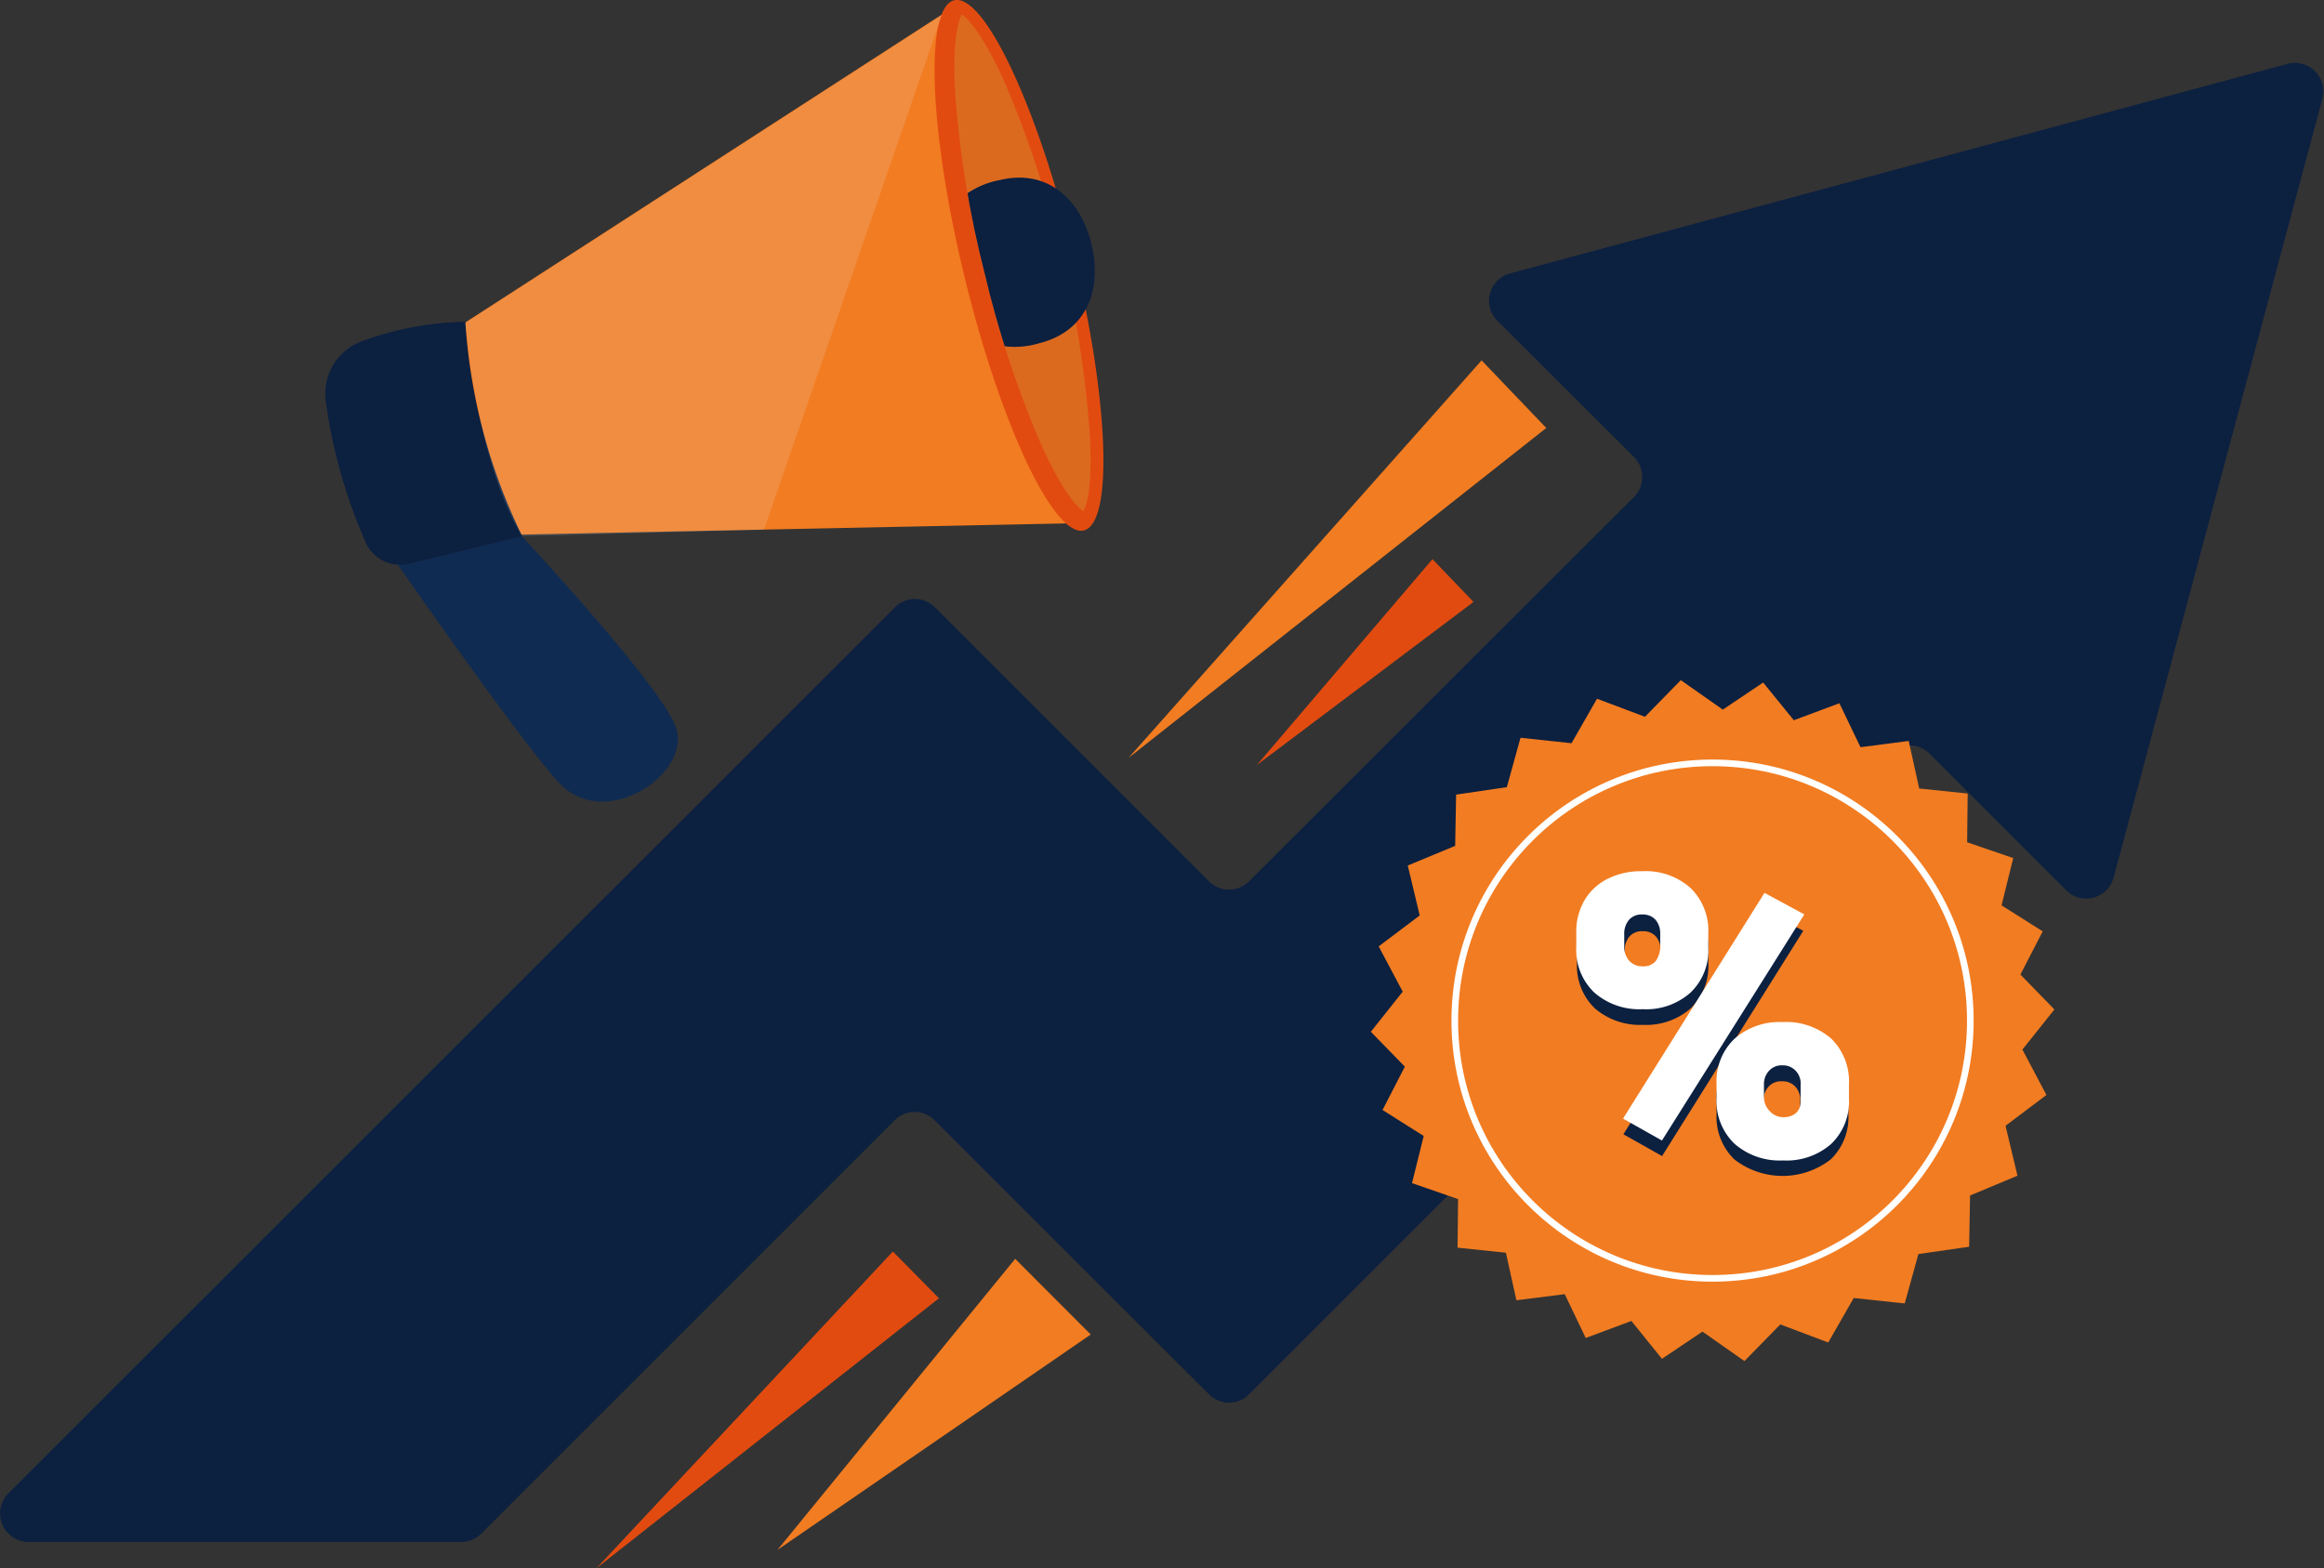 <svg xmlns="http://www.w3.org/2000/svg" xmlns:xlink="http://www.w3.org/1999/xlink" id="Layer_30" data-name="Layer 30" viewBox="0 0 174.99 118.11"><rect x="0" y="0" width="174.99" height="118.11" fill="#333333" stroke="none"/><defs><style>.cls-1,.cls-9{fill:none;}.cls-2{fill:#0c2040;}.cls-3{fill:#102b51;}.cls-4{fill:#f27c21;}.cls-5{fill:#e24b10;}.cls-6{fill:#db6a1f;}.cls-7{clip-path:url(#clip-path);}.cls-8{fill:#e4ebf9;opacity:0.15;}.cls-9{stroke:#fff;stroke-miterlimit:10;stroke-width:0.5px;}.cls-10{fill:#fff;}</style><clipPath id="clip-path" transform="translate(-8.96 -54.4)"><path class="cls-1" d="M90.54,92.9c-.46-.28-1.62-1.53-3.21-5.09A77.19,77.19,0,0,1,83.08,74.9a76.89,76.89,0,0,1-2.19-13.41c-.23-3.9.22-5.53.49-6,.46.29,1.62,1.53,3.22,5.09s7.92,6.84,9.11,11.72S90.82,83.14,91,86.91,90.81,92.44,90.54,92.9Z"></path></clipPath></defs><title>jashnvare-v3</title><path class="cls-2" d="M121.68,78.53,132,88.82a2.14,2.14,0,0,1,0,3L103,120.78a2.14,2.14,0,0,1-3,0L79.35,100.13a2.12,2.12,0,0,0-3,0L9.59,166.87a2.14,2.14,0,0,0,1.51,3.65H43.69a2.13,2.13,0,0,0,1.51-.63l31.13-31.13a2.12,2.12,0,0,1,3,0L100,159.41a2.12,2.12,0,0,0,3,0l48.25-48.25a2.12,2.12,0,0,1,3,0l10.29,10.29a2.14,2.14,0,0,0,3.58-1l15.71-58.62a2.14,2.14,0,0,0-2.62-2.62L122.63,75A2.13,2.13,0,0,0,121.68,78.53Z" transform="translate(-8.96 -54.4)"></path><path class="cls-3" d="M37.11,94.34s11,15.93,14,19.07c3.48,3.64,10-.8,8.73-4.27S46.65,93.05,46.65,93.05Z" transform="translate(-8.96 -54.4)"></path><polygon class="cls-4" points="34.02 24.94 71.9 0.46 80.97 39.4 36.58 40.31 34.02 24.94"></polygon><ellipse class="cls-5" cx="85.68" cy="74.39" rx="4.19" ry="20.55" transform="translate(-24.18 -31.91) rotate(-13.75)"></ellipse><path class="cls-6" d="M90.54,92.9c-.46-.28-1.62-1.53-3.21-5.09A77.19,77.19,0,0,1,83.08,74.9a76.89,76.89,0,0,1-2.19-13.41c-.23-3.9.22-5.53.49-6,.46.29,1.62,1.53,3.22,5.09a78.49,78.49,0,0,1,4.24,12.91A77.13,77.13,0,0,1,91,86.91C91.26,90.8,90.81,92.44,90.54,92.9Z" transform="translate(-8.96 -54.4)"></path><g class="cls-7"><path class="cls-2" d="M91.14,72.77c.83,3.4-.33,6.59-3.94,7.48a6.33,6.33,0,1,1-3-12.28C87.81,67.08,90.31,69.38,91.14,72.77Z" transform="translate(-8.96 -54.4)"></path></g><path class="cls-2" d="M36.1,80.14A23.78,23.78,0,0,1,44,78.63a42.77,42.77,0,0,0,4.28,16.14l-8.52,2.08a2.83,2.83,0,0,1-3.29-1.66,39.39,39.39,0,0,1-3-10.74A4.2,4.2,0,0,1,36.1,80.14Z" transform="translate(-8.96 -54.4)"></path><path class="cls-8" d="M44,78.71s.82,10.46,4.27,16.06l18.22-.48,13.4-38.77Z" transform="translate(-8.96 -54.4)"></path><polygon class="cls-4" points="58.54 116.72 76.44 94.8 82.13 100.5 58.54 116.72"></polygon><polygon class="cls-4" points="84.97 57.08 111.56 27.14 116.43 32.23 84.97 57.08"></polygon><polygon class="cls-5" points="94.64 57.61 107.86 42.11 110.95 45.33 94.64 57.61"></polygon><polygon class="cls-5" points="44.9 118.11 67.23 94.25 70.7 97.77 44.9 118.11"></polygon><polygon class="cls-4" points="154.69 76.02 152.28 79.04 154.09 82.46 151.01 84.78 151.91 88.54 148.34 90.03 148.27 93.89 144.45 94.44 143.42 98.16 139.58 97.75 137.66 101.1 134.05 99.74 131.35 102.5 128.19 100.28 125.14 102.33 122.84 99.48 119.4 100.76 117.82 97.46 114.18 97.92 113.39 94.34 109.75 93.96 109.79 90.3 106.32 89.1 107.2 85.55 104.1 83.59 105.78 80.33 103.22 77.7 105.62 74.68 103.81 71.27 106.9 68.94 106 65.18 109.57 63.7 109.64 59.84 113.46 59.28 114.49 55.56 118.33 55.97 120.25 52.62 123.86 53.98 126.56 51.22 129.72 53.44 132.76 51.4 135.07 54.24 138.5 52.96 140.09 56.27 143.72 55.8 144.51 59.38 148.16 59.76 148.12 63.43 151.59 64.62 150.71 68.18 153.81 70.14 152.13 73.39 154.69 76.02"></polygon><circle class="cls-9" cx="128.95" cy="76.86" r="19.41"></circle><path class="cls-2" d="M128.3,123.46a4.28,4.28,0,0,1,1.73-1.61,5.64,5.64,0,0,1,2.61-.58,5,5,0,0,1,3.62,1.26,4.45,4.45,0,0,1,1.33,3.41V127a4.35,4.35,0,0,1-1.33,3.34,5.07,5.07,0,0,1-3.59,1.24,5.2,5.2,0,0,1-3.62-1.24A4.43,4.43,0,0,1,127.7,127v-1.07A4.75,4.75,0,0,1,128.3,123.46Zm5.81,18-2.91-1.64,10.6-16.94,2.94,1.62ZM131.68,128a1.28,1.28,0,0,0,1,.4,1.18,1.18,0,0,0,1-.41,2.09,2.09,0,0,0,.32-1.26V126a1.57,1.57,0,0,0-.35-1.07,1.26,1.26,0,0,0-1-.4,1.24,1.24,0,0,0-1,.4,1.56,1.56,0,0,0-.35,1.1v.91A1.52,1.52,0,0,0,131.68,128Zm7.87,5.84a5.07,5.07,0,0,1,3.61-1.26,5.17,5.17,0,0,1,3.65,1.24,4.52,4.52,0,0,1,1.33,3.45v1.08a4.4,4.4,0,0,1-1.33,3.36,5.91,5.91,0,0,1-7.26,0,4.47,4.47,0,0,1-1.34-3.41v-1.1A4.38,4.38,0,0,1,139.55,133.84Zm2.66,5.42a1.27,1.27,0,0,0,1,.44,1.4,1.4,0,0,0,.93-.28,1.11,1.11,0,0,0,.37-.85l0-1.27a1.43,1.43,0,0,0-.36-1.06,1.31,1.31,0,0,0-1-.41,1.27,1.27,0,0,0-1,.38,1.49,1.49,0,0,0-.4,1v1A1.46,1.46,0,0,0,142.21,139.26Z" transform="translate(-8.96 -54.4)"></path><path class="cls-10" d="M128.26,122.21a4.23,4.23,0,0,1,1.73-1.62,5.6,5.6,0,0,1,2.63-.58,5.07,5.07,0,0,1,3.63,1.26,4.48,4.48,0,0,1,1.34,3.42v1.11a4.37,4.37,0,0,1-1.34,3.35,5,5,0,0,1-3.6,1.25,5.14,5.14,0,0,1-3.64-1.25,4.42,4.42,0,0,1-1.36-3.43v-1.08A4.67,4.67,0,0,1,128.26,122.21Zm5.84,18.08-2.93-1.65,10.65-17,3,1.62Zm-2.45-13.52a1.32,1.32,0,0,0,1,.4,1.17,1.17,0,0,0,1-.42,2,2,0,0,0,.32-1.26v-.74a1.61,1.61,0,0,0-.35-1.08,1.28,1.28,0,0,0-1-.4,1.25,1.25,0,0,0-1,.4,1.61,1.61,0,0,0-.36,1.11v.91A1.57,1.57,0,0,0,131.65,126.77Zm7.91,5.86a5.1,5.1,0,0,1,3.62-1.26,5.17,5.17,0,0,1,3.67,1.25,4.51,4.51,0,0,1,1.33,3.46v1.08a4.4,4.4,0,0,1-1.33,3.38,5.08,5.08,0,0,1-3.64,1.25,5.14,5.14,0,0,1-3.65-1.26,4.45,4.45,0,0,1-1.35-3.42V136A4.41,4.41,0,0,1,139.56,132.63Zm2.67,5.46a1.33,1.33,0,0,0,1,.44,1.43,1.43,0,0,0,.94-.29,1.11,1.11,0,0,0,.37-.85l0-1.28a1.38,1.38,0,0,0-.36-1.06,1.29,1.29,0,0,0-1-.42,1.27,1.27,0,0,0-1,.39,1.47,1.47,0,0,0-.4,1v1A1.5,1.5,0,0,0,142.23,138.09Z" transform="translate(-8.96 -54.4)"></path></svg>